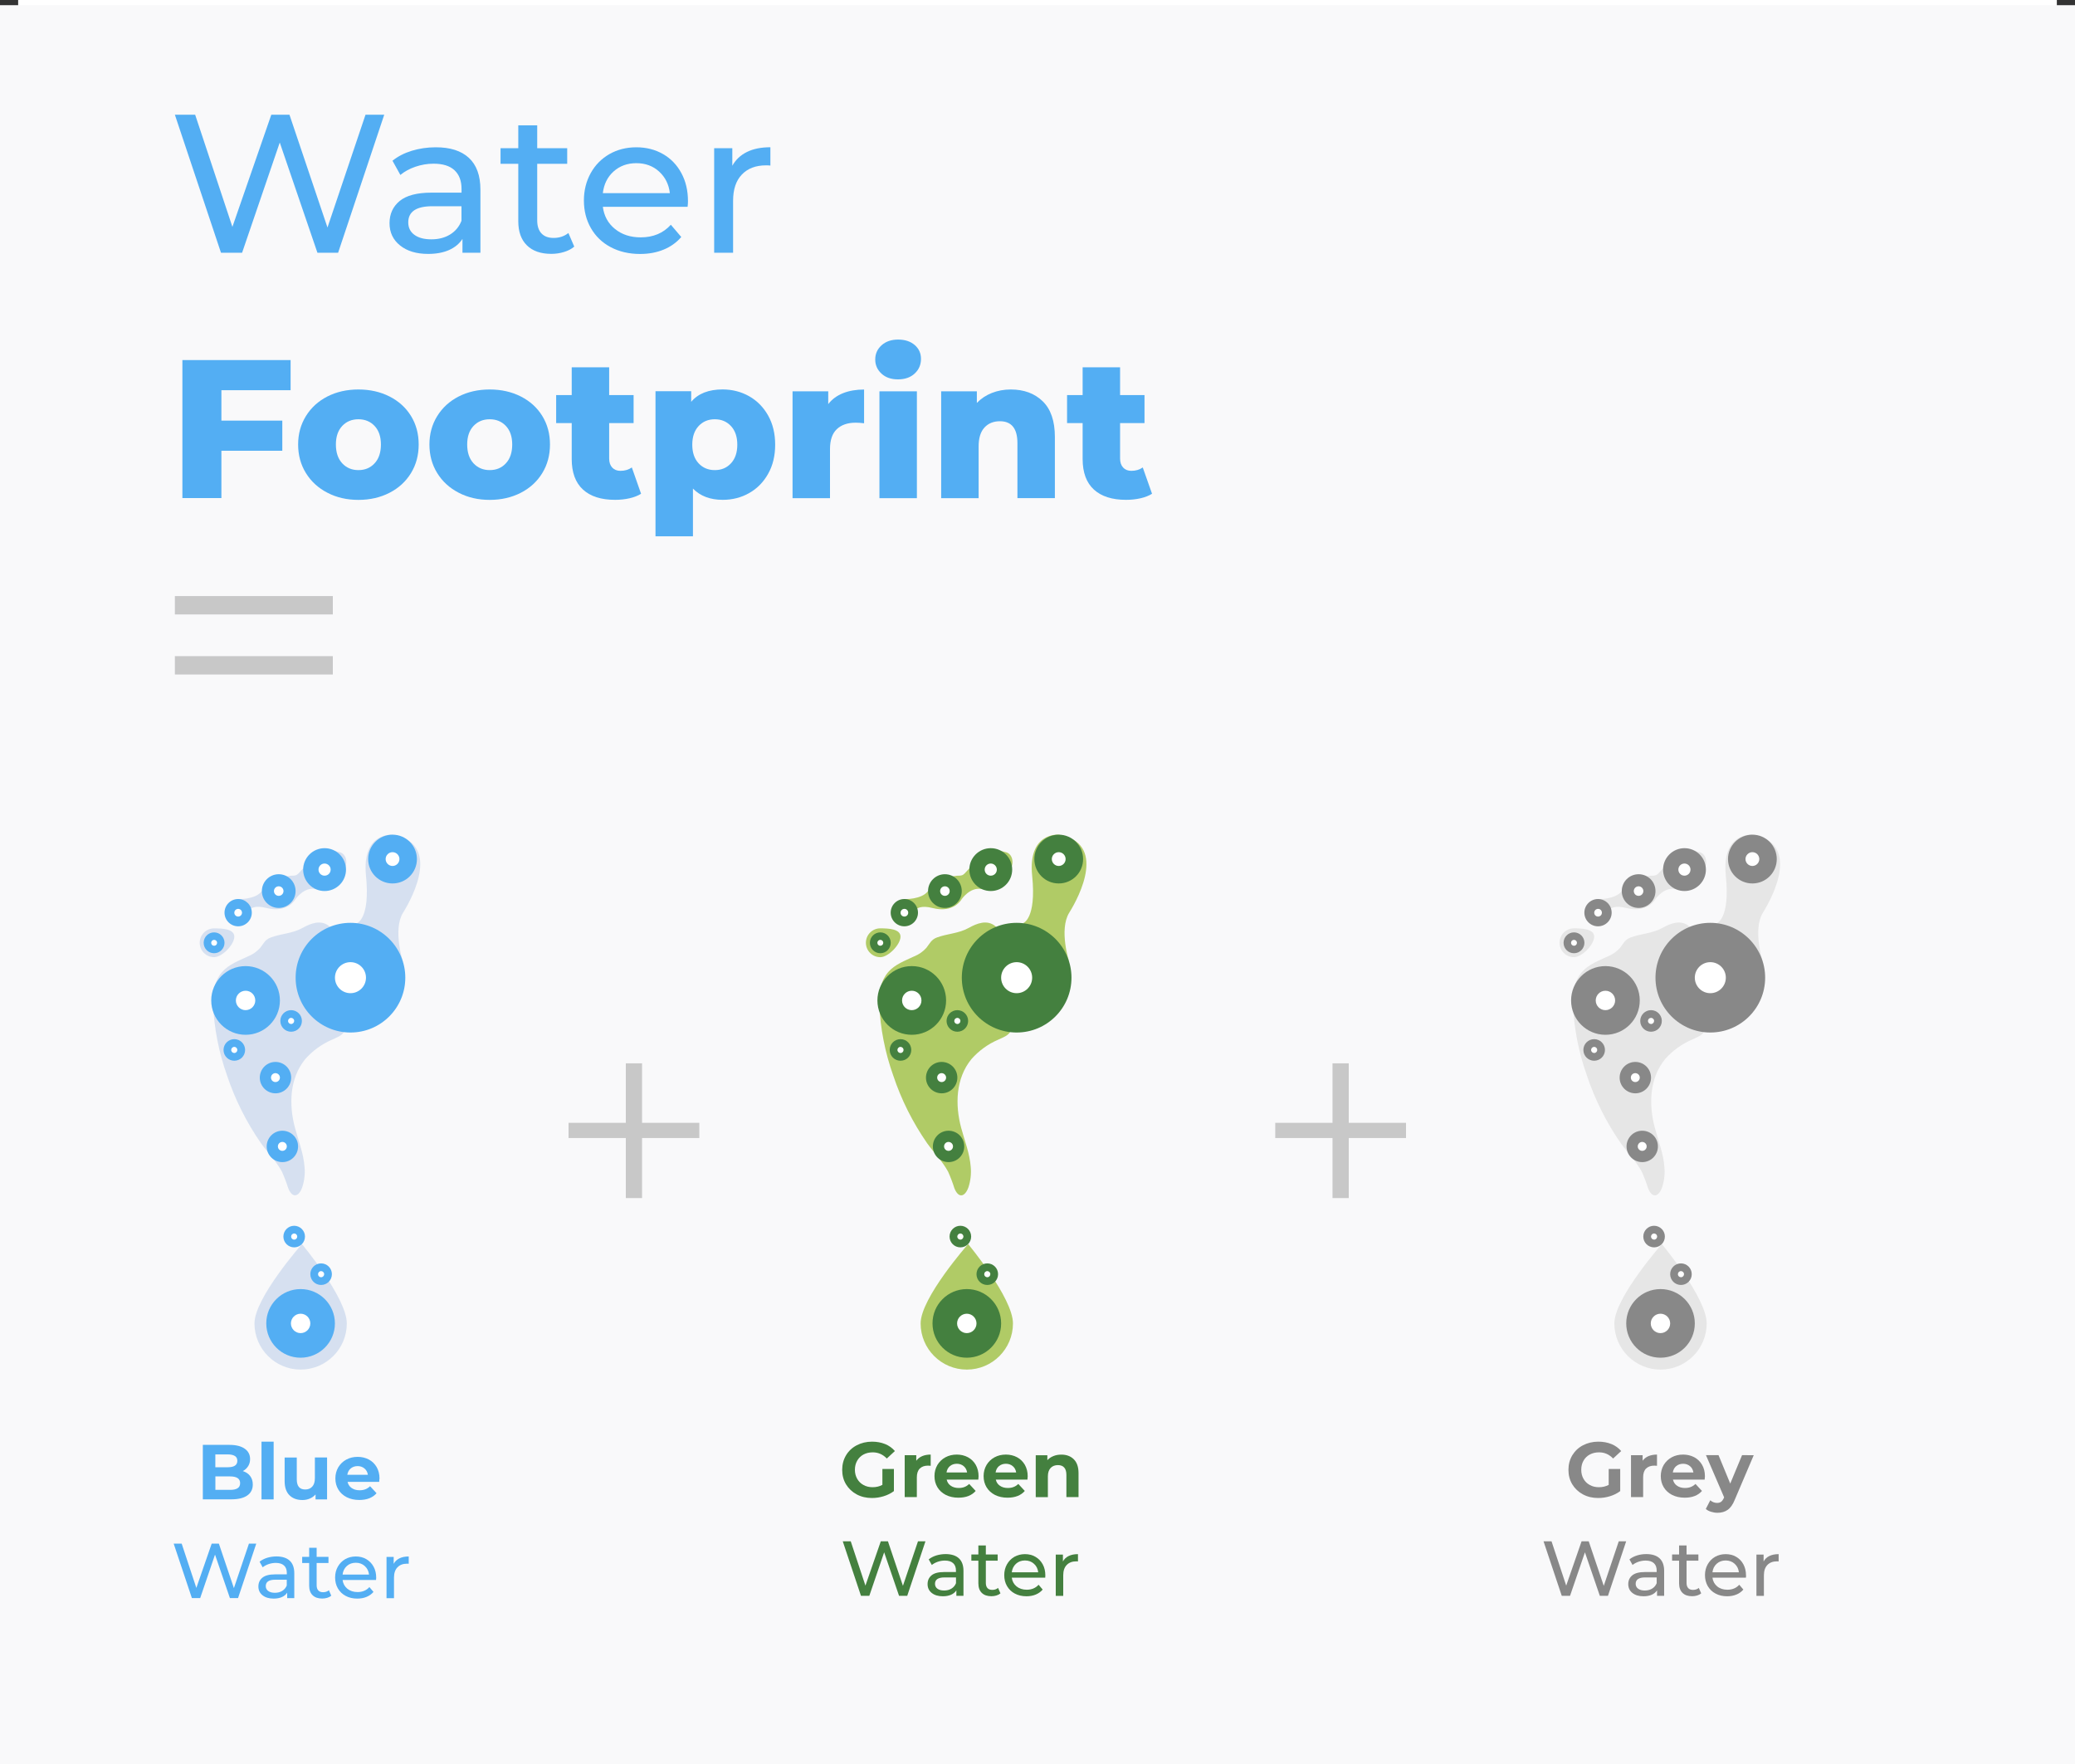 <?xml version="1.0" encoding="utf-8"?>
<!-- Generator: Adobe Illustrator 27.2.0, SVG Export Plug-In . SVG Version: 6.00 Build 0)  -->
<svg version="1.1" id="Livello_1" xmlns="http://www.w3.org/2000/svg" xmlns:xlink="http://www.w3.org/1999/xlink" x="0px" y="0px"
	 viewBox="0 0 400 340" style="enable-background:new 0 0 400 340;" xml:space="preserve">
<rect x="0" y="0" width="400" height="340" fill="#333333" stroke="none"/>
<style type="text/css">
	.st0{fill:none;}
	.st1{fill:#FFFFFF;}
	.st2{fill:#F9F9FA;}
	.st3{enable-background:new    ;}
	.st4{fill:#53AEF3;}
	.st5{fill:#C8C8C8;}
	.st6{fill:#B0CB66;}
	.st7{fill:#44803F;}
	.st8{opacity:0.21;}
	.st9{clip-path:url(#SVGID_00000027587613117767725930000016881931610304164780_);}
	.st10{fill:#5384C9;}
	.st11{clip-path:url(#SVGID_00000034073699697645843750000016648050364874531977_);}
	.st12{clip-path:url(#SVGID_00000142140531258077693900000001771279775243091376_);}
	.st13{clip-path:url(#SVGID_00000088841358599109267580000000936435840370315188_);}
	.st14{clip-path:url(#SVGID_00000049907046734813086290000013400183882634148992_);}
	.st15{fill:#E6E6E6;}
	.st16{fill:#888888;}
</style>
<rect x="3.5" class="st0" width="393" height="340"/>
<g>
	<rect x="3.5" class="st1" width="393" height="340"/>
</g>
<g id="Tracciato_80917">
	<path class="st2" d="M-1,1h402v340.66H-1V1z"/>
</g>
<g id="Raggruppa_28892">
	<g class="st3">
		<path class="st4" d="M74.07,22.11l-8.89,26.6h-3.99l-7.26-21.24l-7.26,21.24H42.6l-8.89-26.6h3.91l7.18,21.62l7.5-21.62h3.5
			l7.33,21.74l7.33-21.74H74.07z"/>
		<path class="st4" d="M90.39,30.43c1.48,1.37,2.22,3.41,2.22,6.12v12.16h-3.46v-2.66c-0.61,0.94-1.48,1.65-2.6,2.15
			c-1.13,0.49-2.46,0.74-4.01,0.74c-2.26,0-4.06-0.54-5.42-1.63s-2.03-2.52-2.03-4.29c0-1.77,0.65-3.2,1.94-4.27
			s3.34-1.62,6.16-1.62h5.78v-0.72c0-1.57-0.46-2.77-1.37-3.61c-0.91-0.84-2.25-1.25-4.03-1.25c-1.19,0-2.36,0.2-3.5,0.59
			s-2.1,0.92-2.89,1.58l-1.52-2.74c1.04-0.84,2.28-1.48,3.72-1.92c1.44-0.44,2.98-0.67,4.6-0.67
			C86.78,28.38,88.91,29.06,90.39,30.43z M86.76,45.2c1.01-0.62,1.75-1.5,2.2-2.64v-2.81h-5.62c-3.09,0-4.64,1.04-4.64,3.12
			c0,1.01,0.39,1.81,1.18,2.39s1.87,0.87,3.27,0.87C84.55,46.13,85.75,45.82,86.76,45.2z"/>
		<path class="st4" d="M110.7,47.53c-0.53,0.46-1.19,0.8-1.98,1.04s-1.6,0.36-2.43,0.36c-2.03,0-3.6-0.54-4.71-1.63
			c-1.12-1.09-1.67-2.65-1.67-4.67V31.57h-3.42v-3h3.42v-4.41h3.65v4.41h5.78v3h-5.78v10.91c0,1.09,0.27,1.93,0.82,2.51
			c0.54,0.58,1.32,0.87,2.34,0.87c1.11,0,2.06-0.32,2.85-0.95L110.7,47.53z"/>
		<path class="st4" d="M132.55,39.86h-16.34c0.23,1.77,1.01,3.2,2.34,4.27c1.33,1.08,2.98,1.62,4.96,1.62
			c2.41,0,4.34-0.81,5.81-2.43l2.01,2.36c-0.91,1.06-2.05,1.88-3.4,2.43c-1.36,0.56-2.87,0.84-4.54,0.84
			c-2.13,0-4.02-0.44-5.66-1.31c-1.65-0.87-2.92-2.1-3.82-3.67s-1.35-3.34-1.35-5.32c0-1.95,0.44-3.71,1.31-5.28
			c0.87-1.57,2.08-2.79,3.61-3.67c1.53-0.87,3.26-1.31,5.19-1.31c1.92,0,3.64,0.44,5.15,1.31s2.69,2.1,3.53,3.67
			c0.85,1.57,1.27,3.37,1.27,5.4C132.63,39.03,132.6,39.4,132.55,39.86z M118.28,33.05c-1.18,1.06-1.87,2.46-2.07,4.18h12.92
			c-0.2-1.7-0.89-3.08-2.07-4.16c-1.18-1.08-2.64-1.62-4.39-1.62S119.46,31.99,118.28,33.05z"/>
		<path class="st4" d="M143.99,29.29c1.24-0.61,2.75-0.91,4.52-0.91v3.53c-0.2-0.03-0.48-0.04-0.84-0.04
			c-1.98,0-3.53,0.59-4.66,1.77s-1.69,2.86-1.69,5.04v10.03h-3.65V28.57h3.5v3.38C141.81,30.79,142.75,29.9,143.99,29.29z"/>
	</g>
	<g class="st3">
		<path class="st4" d="M42.68,75.22v5.85h11.74v5.81H42.68V96h-7.52V69.4h20.86v5.81H42.68V75.22z"/>
		<path class="st4" d="M63.13,94.98c-1.77-0.91-3.16-2.18-4.16-3.8c-1-1.62-1.5-3.46-1.5-5.51c0-2.03,0.5-3.85,1.5-5.47
			c1-1.62,2.38-2.88,4.14-3.78c1.76-0.9,3.76-1.35,5.98-1.35c2.23,0,4.23,0.45,6,1.35c1.77,0.9,3.15,2.15,4.14,3.76
			s1.48,3.44,1.48,5.49c0,2.05-0.49,3.89-1.48,5.51c-0.99,1.62-2.37,2.89-4.14,3.8s-3.78,1.37-6,1.37
			C66.89,96.35,64.9,95.9,63.13,94.98z M72.21,89.3c0.81-0.87,1.22-2.08,1.22-3.63c0-1.52-0.41-2.71-1.22-3.57s-1.85-1.29-3.12-1.29
			c-1.27,0-2.31,0.43-3.12,1.29c-0.81,0.86-1.22,2.05-1.22,3.57c0,1.55,0.41,2.75,1.22,3.63c0.81,0.87,1.85,1.31,3.12,1.31
			S71.4,90.18,72.21,89.3z"/>
		<path class="st4" d="M88.44,94.98c-1.77-0.91-3.16-2.18-4.16-3.8s-1.5-3.46-1.5-5.51c0-2.03,0.5-3.85,1.5-5.47
			c1-1.62,2.38-2.88,4.14-3.78c1.76-0.9,3.76-1.35,5.98-1.35c2.23,0,4.23,0.45,6,1.35c1.77,0.9,3.15,2.15,4.14,3.76
			s1.48,3.44,1.48,5.49c0,2.05-0.49,3.89-1.48,5.51c-0.99,1.62-2.37,2.89-4.14,3.8s-3.78,1.37-6,1.37
			C92.2,96.35,90.21,95.9,88.44,94.98z M97.52,89.3c0.81-0.87,1.22-2.08,1.22-3.63c0-1.52-0.41-2.71-1.22-3.57s-1.85-1.29-3.12-1.29
			c-1.27,0-2.31,0.43-3.12,1.29c-0.81,0.86-1.22,2.05-1.22,3.57c0,1.55,0.41,2.75,1.22,3.63c0.81,0.87,1.85,1.31,3.12,1.31
			S96.71,90.18,97.52,89.3z"/>
		<path class="st4" d="M123.58,95.17c-0.61,0.38-1.35,0.67-2.22,0.87s-1.81,0.3-2.79,0.3c-2.69,0-4.75-0.66-6.19-1.98
			c-1.44-1.32-2.17-3.28-2.17-5.89v-6.92h-3v-5.4h3v-5.36h7.22v5.36h4.71v5.4h-4.71v6.84c0,0.73,0.2,1.31,0.59,1.73
			s0.92,0.63,1.58,0.63c0.84,0,1.57-0.21,2.2-0.65L123.58,95.17z"/>
		<path class="st4" d="M144.43,76.38c1.53,0.87,2.75,2.12,3.65,3.72c0.9,1.61,1.35,3.48,1.35,5.61c0,2.13-0.45,4-1.35,5.6
			c-0.9,1.61-2.12,2.85-3.65,3.72s-3.24,1.31-5.11,1.31c-2.41,0-4.32-0.72-5.74-2.17v9.2h-7.22V75.4h6.88v2.05
			c1.34-1.6,3.37-2.39,6.08-2.39C141.19,75.07,142.89,75.51,144.43,76.38z M140.91,89.3c0.81-0.87,1.22-2.07,1.22-3.59
			c0-1.52-0.41-2.72-1.22-3.59c-0.81-0.87-1.85-1.31-3.12-1.31c-1.27,0-2.31,0.44-3.12,1.31s-1.22,2.07-1.22,3.59
			c0,1.52,0.41,2.72,1.22,3.59s1.85,1.31,3.12,1.31S140.1,90.18,140.91,89.3z"/>
		<path class="st4" d="M162.52,75.78c1.18-0.47,2.53-0.7,4.05-0.7v6.5c-0.66-0.08-1.2-0.11-1.63-0.11c-1.55,0-2.75,0.42-3.63,1.25
			S160,84.84,160,86.56v9.46h-7.22v-20.6h6.88v2.47C160.38,76.95,161.34,76.25,162.52,75.78z"/>
		<path class="st4" d="M169.94,72.03c-0.81-0.74-1.22-1.65-1.22-2.74s0.4-2,1.22-2.74c0.81-0.73,1.87-1.1,3.19-1.1
			s2.38,0.35,3.19,1.04c0.81,0.7,1.22,1.59,1.22,2.68c0,1.14-0.41,2.08-1.22,2.83s-1.88,1.12-3.19,1.12
			C171.82,73.13,170.75,72.77,169.94,72.03z M169.53,75.42h7.22v20.6h-7.22V75.42z"/>
		<path class="st4" d="M201.01,77.35c1.56,1.52,2.34,3.81,2.34,6.88v11.78h-7.22v-10.6c0-2.81-1.13-4.22-3.38-4.22
			c-1.24,0-2.24,0.41-2.98,1.22c-0.75,0.81-1.12,2.03-1.12,3.65v9.96h-7.22v-20.6h6.88v2.24c0.81-0.84,1.77-1.48,2.89-1.92
			c1.11-0.44,2.33-0.67,3.65-0.67C197.39,75.07,199.45,75.83,201.01,77.35z"/>
		<path class="st4" d="M222.08,95.17c-0.61,0.38-1.35,0.67-2.22,0.87c-0.88,0.2-1.81,0.3-2.79,0.3c-2.69,0-4.75-0.66-6.2-1.98
			c-1.44-1.32-2.17-3.28-2.17-5.89v-6.92h-3v-5.4h3v-5.36h7.22v5.36h4.71v5.4h-4.71v6.84c0,0.73,0.2,1.31,0.59,1.73
			s0.92,0.63,1.58,0.63c0.84,0,1.57-0.21,2.2-0.65L222.08,95.17z"/>
	</g>
</g>
<g class="st3">
	<path class="st5" d="M33.71,118.43v-3.54h30.45v3.54H33.71z M33.71,130.01v-3.54h30.45v3.54H33.71z"/>
</g>
<g id="Tracciato_84797">
	<path class="st6" d="M174.33,173.29c0,0,3.31,0.13,4.57-1.54c1.4-1.69,3.41-2.75,5.59-2.96c1.65,0.01,1-0.24,3.74-2.77
		s4.32-2.13,5.7-1.76c1.39,0.37,1.92,2.6,0,4.53s-2.56,2.97-4.75,2.56s-3.79,1.95-3.79,1.95s-1.46,2.79-5.65,1.71s-4,2.13-4,2.13
		L174.33,173.29z"/>
</g>
<g id="Tracciato_84798">
	<path class="st6" d="M204.09,160.88c0,0-5.98-0.55-5.12,7.9s-1.78,9.16-1.78,9.16s7.54,4.2,8.93,7.51c0,0-2.04-6.26,0-9.54
		C208.16,172.64,213.38,162.48,204.09,160.88"/>
</g>
<g id="Tracciato_84799">
	<path class="st6" d="M169.8,190.16c0.25-1.04,0.74-2.01,1.44-2.82c1.31-1.48,3.21-2.17,4.95-2.99c0.91-0.36,1.72-0.92,2.38-1.65
		c0.68-0.86,0.94-1.6,2.05-2.01c2.04-0.75,4.18-0.76,6.12-1.84c1.57-0.88,3.57-1.67,5.16-0.31c0.72,0.62,0.59,1.38,0.43,2.22
		c-0.24,1.31-0.53,2.6-0.81,3.9c-0.65,2.42-0.83,4.93-0.53,7.42c0.14,0.98,0.61,1.88,1.34,2.56c0.82,0.58,1.55,1.27,2.19,2.04
		c0.43,0.58,0.56,1.33,0.32,2.01c-0.41,0.94-1.56,1.29-2.41,1.7c-1.98,0.85-3.74,2.13-5.17,3.75c-3.04,3.72-3.17,8.81-1.97,13.26
		c0.67,2.5,1.65,4.94,1.84,7.54c0.12,1.3-0.03,2.62-0.43,3.87c-0.67,1.92-1.93,2.24-2.73,0.19c-0.34-1.08-0.74-2.13-1.2-3.16
		c-1.09-2.02-2.74-3.66-4.06-5.51c-2.78-4.01-4.98-8.4-6.52-13.03c-1.59-4.45-2.5-9.11-2.7-13.83
		C169.44,192.37,169.54,191.25,169.8,190.16"/>
</g>
<g id="Tracciato_84800">
	<path class="st6" d="M173.59,180.54c0,1.53-2.36,3.95-3.89,3.95s-2.78-1.24-2.78-2.78s1.24-2.78,2.78-2.78l0,0
		C171.23,178.94,173.59,179.01,173.59,180.54"/>
</g>
<g id="Tracciato_84801">
	<path class="st6" d="M195.27,255.08c0,4.92-3.99,8.9-8.9,8.9s-8.9-3.99-8.9-8.9c0-4.92,9.16-15.29,9.16-15.29
		S195.27,250.16,195.27,255.08"/>
</g>
<g id="Tracciato_84802">
	<path class="st7" d="M206.55,188.44c0,5.84-4.73,10.57-10.57,10.57s-10.57-4.73-10.57-10.57s4.73-10.57,10.57-10.57
		C201.82,177.87,206.55,182.6,206.55,188.44L206.55,188.44"/>
</g>
<g id="Tracciato_84803">
	<path class="st1" d="M198.97,188.44c0,1.65-1.34,2.99-2.99,2.99c-1.65,0-2.99-1.34-2.99-2.99c0-1.65,1.34-2.99,2.99-2.99
		S198.97,186.79,198.97,188.44L198.97,188.44"/>
</g>
<g id="Tracciato_84804">
	<path class="st7" d="M182.38,192.83c0,3.66-2.97,6.62-6.62,6.62s-6.62-2.97-6.62-6.62c0-3.66,2.97-6.62,6.62-6.62l0,0
		C179.41,186.2,182.38,189.17,182.38,192.83"/>
</g>
<g id="Tracciato_84805">
	<path class="st1" d="M177.63,192.83c0,1.03-0.84,1.87-1.87,1.87c-1.04,0-1.87-0.84-1.87-1.87s0.84-1.87,1.87-1.87l0,0
		C176.79,190.95,177.63,191.79,177.63,192.83"/>
</g>
<g id="Tracciato_84806">
	<path class="st7" d="M184.55,207.7c0,1.67-1.35,3.03-3.02,3.03s-3.03-1.35-3.03-3.02s1.35-3.03,3.02-3.03l0,0
		C183.19,204.68,184.55,206.03,184.55,207.7"/>
</g>
<g id="Tracciato_84807">
	<path class="st1" d="M182.38,207.7c0,0.47-0.38,0.86-0.86,0.86c-0.47,0-0.86-0.38-0.86-0.86s0.38-0.86,0.86-0.86l0,0
		C181.99,206.85,182.38,207.23,182.38,207.7"/>
</g>
<g id="Tracciato_84808">
	<path class="st7" d="M185.88,220.96c0,1.67-1.35,3.03-3.02,3.03s-3.03-1.35-3.03-3.02s1.35-3.03,3.02-3.03l0,0
		C184.53,217.94,185.88,219.29,185.88,220.96"/>
</g>
<g id="Tracciato_84809">
	<path class="st1" d="M183.71,220.96c0,0.47-0.38,0.86-0.86,0.86c-0.47,0-0.86-0.38-0.86-0.86s0.38-0.86,0.86-0.86l0,0
		C183.33,220.11,183.71,220.49,183.71,220.96"/>
</g>
<g id="Tracciato_84810">
	<path class="st7" d="M175.67,202.37c0,1.15-0.93,2.08-2.08,2.08c-1.15,0-2.08-0.93-2.08-2.08s0.93-2.08,2.08-2.08
		S175.67,201.22,175.67,202.37L175.67,202.37"/>
</g>
<g id="Tracciato_84811">
	<path class="st1" d="M174.18,202.37c0,0.32-0.26,0.59-0.59,0.59c-0.32,0-0.59-0.26-0.59-0.59c0-0.32,0.26-0.59,0.59-0.59
		c0,0,0,0,0.01,0C173.92,201.79,174.18,202.05,174.18,202.37L174.18,202.37"/>
</g>
<g id="Tracciato_84812">
	<path class="st7" d="M186.63,196.78c0,1.15-0.93,2.08-2.08,2.08c-1.15,0-2.08-0.93-2.08-2.08c0-1.15,0.93-2.08,2.08-2.08
		S186.63,195.63,186.63,196.78L186.63,196.78"/>
</g>
<g id="Tracciato_84813">
	<path class="st1" d="M185.14,196.78c0,0.32-0.26,0.59-0.59,0.59c-0.32,0-0.59-0.26-0.59-0.59s0.26-0.59,0.59-0.59
		S185.14,196.45,185.14,196.78L185.14,196.78"/>
</g>
<g id="Tracciato_84814">
	<path class="st7" d="M192.4,245.59c0,1.15-0.93,2.08-2.08,2.08c-1.15,0-2.08-0.93-2.08-2.08c0-1.15,0.93-2.08,2.08-2.08
		S192.4,244.44,192.4,245.59L192.4,245.59"/>
</g>
<g id="Tracciato_84815">
	<path class="st1" d="M190.91,245.59c0,0.32-0.26,0.59-0.59,0.59c-0.32,0-0.59-0.26-0.59-0.59c0-0.32,0.26-0.59,0.59-0.59
		S190.91,245.26,190.91,245.59L190.91,245.59"/>
</g>
<g id="Tracciato_84816">
	<path class="st7" d="M187.21,238.34c0,1.15-0.93,2.08-2.08,2.08c-1.15,0-2.08-0.93-2.08-2.08s0.93-2.08,2.08-2.08
		S187.21,237.19,187.21,238.34L187.21,238.34"/>
</g>
<g id="Tracciato_84817">
	<path class="st1" d="M185.72,238.34c0,0.32-0.26,0.59-0.59,0.59c-0.32,0-0.59-0.26-0.59-0.59c0-0.32,0.26-0.59,0.59-0.59
		S185.72,238.02,185.72,238.34L185.72,238.34"/>
</g>
<g id="Tracciato_84818">
	<path class="st7" d="M195.12,167.61c0,2.28-1.85,4.13-4.13,4.13s-4.13-1.85-4.13-4.13s1.85-4.13,4.13-4.13l0,0
		C193.27,163.48,195.12,165.33,195.12,167.61"/>
</g>
<g id="Tracciato_84819">
	<path class="st1" d="M192.16,167.61c0,0.65-0.52,1.17-1.17,1.17s-1.17-0.52-1.17-1.17s0.52-1.17,1.17-1.17
		C191.63,166.44,192.16,166.97,192.16,167.61L192.16,167.61"/>
</g>
<g id="Tracciato_84820">
	<path class="st7" d="M208.79,165.58c0,2.6-2.1,4.7-4.7,4.7c-2.6,0-4.7-2.1-4.7-4.7s2.1-4.7,4.7-4.7
		C206.68,160.88,208.79,162.99,208.79,165.58L208.79,165.58"/>
</g>
<g id="Tracciato_84821">
	<path class="st1" d="M205.42,165.58c0,0.73-0.6,1.33-1.33,1.33s-1.33-0.6-1.33-1.33s0.6-1.33,1.33-1.33l0,0
		C204.83,164.25,205.42,164.85,205.42,165.58"/>
</g>
<g id="Tracciato_84822">
	<path class="st7" d="M185.4,171.75c0,1.79-1.45,3.25-3.25,3.25s-3.25-1.45-3.25-3.25c0-1.79,1.45-3.25,3.25-3.25l0,0
		C183.95,168.5,185.4,169.95,185.4,171.75"/>
</g>
<g id="Tracciato_84823">
	<path class="st1" d="M183.07,171.75c0,0.51-0.41,0.92-0.92,0.92s-0.92-0.41-0.92-0.92s0.41-0.92,0.92-0.92
		S183.07,171.24,183.07,171.75L183.07,171.75"/>
</g>
<g id="Tracciato_84824">
	<path class="st7" d="M176.96,175.91c0,1.45-1.18,2.63-2.63,2.63c-1.45,0-2.63-1.18-2.63-2.63c0-1.45,1.18-2.63,2.63-2.63
		S176.96,174.46,176.96,175.91L176.96,175.91"/>
</g>
<g id="Tracciato_84825">
	<path class="st1" d="M175.08,175.92c0,0.41-0.33,0.74-0.74,0.74s-0.74-0.33-0.74-0.74s0.33-0.74,0.74-0.74
		C174.74,175.17,175.08,175.5,175.08,175.92C175.08,175.91,175.08,175.92,175.08,175.92"/>
</g>
<g id="Tracciato_84826">
	<path class="st7" d="M171.71,181.72c0,1.11-0.9,2.01-2.01,2.01s-2.01-0.9-2.01-2.01s0.9-2.01,2.01-2.01
		C170.81,179.71,171.71,180.61,171.71,181.72"/>
</g>
<g id="Tracciato_84827">
	<path class="st1" d="M170.27,181.72c0,0.31-0.25,0.57-0.57,0.57c-0.31,0-0.57-0.25-0.57-0.57s0.25-0.57,0.57-0.57l0,0
		C170.01,181.15,170.27,181.4,170.27,181.72"/>
</g>
<g id="Tracciato_84828">
	<path class="st7" d="M192.99,255.08c0,3.65-2.96,6.61-6.62,6.61c-3.65,0-6.61-2.96-6.61-6.62c0-3.65,2.96-6.61,6.62-6.61l0,0
		C190.02,248.46,192.99,251.43,192.99,255.08"/>
</g>
<g id="Tracciato_84829">
	<path class="st1" d="M188.24,255.08c0,1.03-0.84,1.87-1.87,1.87s-1.87-0.84-1.87-1.87s0.84-1.87,1.87-1.87l0,0
		C187.4,253.21,188.24,254.05,188.24,255.08L188.24,255.08"/>
</g>
<g id="Rettangolo_12269">
	<rect x="38.5" y="160.88" class="st0" width="344.29" height="103.11"/>
</g>
<g>
	<g class="st3">
		<path class="st7" d="M170.1,283.14h2.22v4.26c-0.57,0.43-1.23,0.76-1.98,0.99s-1.5,0.34-2.26,0.34c-1.09,0-2.07-0.23-2.94-0.7
			c-0.87-0.47-1.55-1.11-2.05-1.93c-0.5-0.83-0.74-1.76-0.74-2.8s0.25-1.97,0.74-2.8c0.49-0.82,1.18-1.47,2.06-1.93
			c0.88-0.46,1.87-0.7,2.97-0.7c0.92,0,1.75,0.16,2.5,0.46c0.75,0.3,1.38,0.76,1.89,1.35l-1.56,1.44c-0.75-0.79-1.66-1.19-2.71-1.19
			c-0.67,0-1.27,0.14-1.79,0.42c-0.52,0.28-0.92,0.68-1.21,1.19s-0.44,1.09-0.44,1.75c0,0.65,0.15,1.23,0.44,1.74
			s0.69,0.91,1.21,1.19c0.52,0.29,1.1,0.43,1.76,0.43c0.7,0,1.33-0.15,1.89-0.45V283.14z"/>
		<path class="st7" d="M177.77,280.66c0.47-0.2,1.02-0.3,1.64-0.3v2.16c-0.26-0.02-0.44-0.03-0.53-0.03c-0.67,0-1.19,0.19-1.57,0.56
			c-0.38,0.38-0.57,0.94-0.57,1.69v3.81h-2.34v-8.07h2.23v1.07C176.92,281.16,177.3,280.86,177.77,280.66z"/>
		<path class="st7" d="M188.59,285.18h-6.1c0.11,0.5,0.37,0.9,0.78,1.18c0.41,0.29,0.92,0.44,1.53,0.44c0.42,0,0.79-0.06,1.12-0.19
			c0.32-0.12,0.63-0.32,0.91-0.59l1.25,1.35c-0.76,0.87-1.87,1.3-3.33,1.3c-0.91,0-1.72-0.18-2.42-0.53
			c-0.7-0.36-1.24-0.85-1.62-1.48c-0.38-0.63-0.57-1.34-0.57-2.15c0-0.79,0.19-1.5,0.56-2.14c0.38-0.63,0.89-1.13,1.54-1.48
			c0.66-0.36,1.39-0.53,2.2-0.53c0.79,0,1.5,0.17,2.14,0.51s1.14,0.83,1.51,1.46c0.36,0.64,0.55,1.37,0.55,2.21
			C188.64,284.58,188.62,284.79,188.59,285.18z M183.12,282.58c-0.36,0.3-0.58,0.71-0.66,1.23h3.97c-0.08-0.51-0.3-0.92-0.66-1.22
			c-0.36-0.3-0.8-0.46-1.32-0.46C183.92,282.13,183.48,282.28,183.12,282.58z"/>
		<path class="st7" d="M198.06,285.18h-6.1c0.11,0.5,0.37,0.9,0.78,1.18c0.41,0.29,0.92,0.44,1.53,0.44c0.42,0,0.79-0.06,1.12-0.19
			c0.32-0.12,0.63-0.32,0.91-0.59l1.25,1.35c-0.76,0.87-1.87,1.3-3.33,1.3c-0.91,0-1.72-0.18-2.42-0.53
			c-0.7-0.36-1.24-0.85-1.62-1.48c-0.38-0.63-0.57-1.34-0.57-2.15c0-0.79,0.19-1.5,0.56-2.14c0.38-0.63,0.89-1.13,1.54-1.48
			c0.66-0.36,1.39-0.53,2.2-0.53c0.79,0,1.5,0.17,2.14,0.51s1.14,0.83,1.51,1.46c0.36,0.64,0.55,1.37,0.55,2.21
			C198.1,284.58,198.09,284.79,198.06,285.18z M192.58,282.58c-0.36,0.3-0.58,0.71-0.66,1.23h3.97c-0.08-0.51-0.3-0.92-0.66-1.22
			c-0.36-0.3-0.8-0.46-1.32-0.46C193.39,282.13,192.94,282.28,192.58,282.58z"/>
		<path class="st7" d="M206.99,281.26c0.61,0.6,0.92,1.49,0.92,2.67v4.62h-2.34v-4.26c0-0.64-0.14-1.12-0.42-1.43
			c-0.28-0.32-0.69-0.47-1.21-0.47c-0.59,0-1.06,0.18-1.41,0.55c-0.35,0.37-0.53,0.91-0.53,1.63v3.99h-2.34v-8.07h2.24v0.95
			c0.31-0.34,0.69-0.6,1.16-0.79c0.46-0.19,0.96-0.28,1.51-0.28C205.57,280.36,206.38,280.66,206.99,281.26z"/>
	</g>
	<g class="st3">
		<path class="st7" d="M178.4,297.08l-3.51,10.5h-1.58l-2.87-8.38l-2.86,8.38h-1.61l-3.51-10.5h1.54l2.83,8.54l2.96-8.54h1.38
			l2.89,8.58l2.9-8.58H178.4z"/>
		<path class="st7" d="M184.85,300.36c0.58,0.54,0.88,1.34,0.88,2.42v4.8h-1.37v-1.05c-0.24,0.37-0.58,0.65-1.03,0.85
			c-0.45,0.19-0.97,0.29-1.58,0.29c-0.89,0-1.6-0.21-2.14-0.64c-0.54-0.43-0.8-1-0.8-1.7s0.25-1.26,0.76-1.69
			c0.51-0.43,1.32-0.64,2.43-0.64h2.28v-0.29c0-0.62-0.18-1.09-0.54-1.42c-0.36-0.33-0.89-0.5-1.59-0.5c-0.47,0-0.93,0.08-1.38,0.23
			c-0.45,0.16-0.83,0.36-1.14,0.62l-0.6-1.08c0.41-0.33,0.9-0.58,1.47-0.76c0.57-0.17,1.18-0.26,1.82-0.26
			C183.42,299.55,184.27,299.82,184.85,300.36z M183.42,306.19c0.4-0.25,0.69-0.59,0.87-1.04v-1.11h-2.22
			c-1.22,0-1.83,0.41-1.83,1.23c0,0.4,0.16,0.71,0.46,0.94c0.31,0.23,0.74,0.35,1.29,0.35S183.02,306.44,183.42,306.19z"/>
		<path class="st7" d="M192.86,307.11c-0.21,0.18-0.47,0.32-0.78,0.41s-0.63,0.14-0.96,0.14c-0.8,0-1.42-0.21-1.86-0.64
			s-0.66-1.04-0.66-1.85v-4.36h-1.35v-1.19h1.35v-1.74h1.44v1.74h2.28v1.19h-2.28v4.3c0,0.43,0.11,0.76,0.32,0.99
			c0.21,0.23,0.52,0.34,0.92,0.34c0.44,0,0.81-0.12,1.12-0.38L192.86,307.11z"/>
		<path class="st7" d="M201.49,304.08h-6.45c0.09,0.7,0.4,1.26,0.92,1.69c0.52,0.42,1.18,0.64,1.96,0.64c0.95,0,1.71-0.32,2.29-0.96
			l0.79,0.93c-0.36,0.42-0.81,0.74-1.34,0.96c-0.53,0.22-1.13,0.33-1.79,0.33c-0.84,0-1.58-0.17-2.24-0.52
			c-0.65-0.34-1.15-0.83-1.51-1.45c-0.36-0.62-0.53-1.32-0.53-2.1c0-0.77,0.17-1.46,0.52-2.08s0.82-1.1,1.42-1.45
			c0.61-0.34,1.29-0.52,2.05-0.52s1.44,0.17,2.03,0.52c0.6,0.35,1.06,0.83,1.4,1.45s0.5,1.33,0.5,2.13
			C201.52,303.76,201.51,303.9,201.49,304.08z M195.86,301.4c-0.46,0.42-0.74,0.97-0.82,1.65h5.1c-0.08-0.67-0.35-1.22-0.82-1.64
			c-0.46-0.42-1.04-0.64-1.73-0.64C196.89,300.77,196.33,300.98,195.86,301.4z"/>
		<path class="st7" d="M206.01,299.91c0.49-0.24,1.08-0.36,1.79-0.36v1.4c-0.08-0.01-0.19-0.01-0.33-0.01
			c-0.78,0-1.39,0.23-1.84,0.7c-0.45,0.46-0.67,1.13-0.67,1.99v3.96h-1.44v-7.95h1.38v1.33
			C205.14,300.5,205.52,300.15,206.01,299.91z"/>
	</g>
</g>
<g id="Raggruppa_28897" transform="translate(42.412 163.98)" class="st8">
	<g id="Raggruppa_28896">
		<g>
			<g>
				<defs>
					<rect id="SVGID_1_" x="3.5" y="0" width="20.86" height="13.14"/>
				</defs>
				<clipPath id="SVGID_00000088134154946493415710000007423122603345110957_">
					<use xlink:href="#SVGID_1_"  style="overflow:visible;"/>
				</clipPath>
				<g id="Raggruppa_28895" style="clip-path:url(#SVGID_00000088134154946493415710000007423122603345110957_);">
					<g id="Tracciato_84830">
						<path class="st10" d="M3.5,9.31c0,0,3.31,0.14,4.57-1.54c1.4-1.69,3.41-2.75,5.59-2.96c1.65,0.01,1-0.24,3.74-2.77
							s4.31-2.13,5.7-1.76s1.92,2.6,0,4.53s-2.56,2.97-4.75,2.56s-3.79,1.95-3.79,1.95s-1.47,2.78-5.65,1.7s-4,2.13-4,2.13L3.5,9.31
							z"/>
					</g>
				</g>
			</g>
		</g>
	</g>
</g>
<g id="Raggruppa_28900" transform="translate(65.262 160.876)" class="st8">
	<g id="Raggruppa_28899">
		<g>
			<g>
				<defs>
					<rect id="SVGID_00000140699522006812261050000016616374544153827263_" x="3.5" y="0" width="12.25" height="24.58"/>
				</defs>
				<clipPath id="SVGID_00000150822130342994064890000001857672986521799599_">
					<use xlink:href="#SVGID_00000140699522006812261050000016616374544153827263_"  style="overflow:visible;"/>
				</clipPath>
				<g id="Raggruppa_28898" style="clip-path:url(#SVGID_00000150822130342994064890000001857672986521799599_);">
					<g id="Tracciato_84831">
						<path class="st10" d="M10.41,0.01c0,0-5.97-0.55-5.12,7.9S3.5,17.07,3.5,17.07s7.54,4.2,8.94,7.51c0,0-2.04-6.26,0-9.54
							S19.7,1.61,10.41,0.01"/>
					</g>
				</g>
			</g>
		</g>
	</g>
</g>
<g id="Raggruppa_28903" transform="translate(37.56 177.821)" class="st8">
	<g id="Raggruppa_28902">
		<g>
			<g>
				<defs>
					<rect id="SVGID_00000177469957162953882800000002237730066283107760_" x="3.5" y="0" width="25.48" height="52.59"/>
				</defs>
				<clipPath id="SVGID_00000085972152446952530580000007645343008803809209_">
					<use xlink:href="#SVGID_00000177469957162953882800000002237730066283107760_"  style="overflow:visible;"/>
				</clipPath>
				<g id="Raggruppa_28901" style="clip-path:url(#SVGID_00000085972152446952530580000007645343008803809209_);">
					<g id="Tracciato_84832">
						<path class="st10" d="M3.82,12.34c0.25-1.04,0.74-2.01,1.44-2.82c1.31-1.48,3.21-2.17,4.95-2.99
							c0.91-0.36,1.72-0.92,2.38-1.65c0.68-0.86,0.94-1.6,2.05-2.01c2.04-0.75,4.18-0.76,6.12-1.84c1.57-0.88,3.57-1.67,5.16-0.31
							c0.72,0.62,0.59,1.38,0.43,2.22c-0.24,1.31-0.53,2.6-0.81,3.9c-0.65,2.42-0.83,4.93-0.53,7.42c0.14,0.98,0.61,1.88,1.34,2.56
							c0.82,0.58,1.55,1.27,2.19,2.04c0.44,0.58,0.56,1.33,0.32,2.01c-0.41,0.94-1.56,1.29-2.41,1.7c-1.98,0.85-3.74,2.13-5.17,3.75
							c-3.04,3.72-3.17,8.81-1.97,13.26c0.67,2.5,1.65,4.94,1.84,7.53c0.12,1.3-0.03,2.62-0.43,3.87c-0.67,1.92-1.93,2.24-2.73,0.19
							c-0.34-1.08-0.74-2.13-1.2-3.16c-1.09-2.02-2.74-3.66-4.06-5.51c-2.78-4.01-4.98-8.39-6.52-13.02
							c-1.59-4.45-2.5-9.11-2.7-13.83C3.46,14.55,3.56,13.43,3.82,12.34"/>
					</g>
				</g>
			</g>
		</g>
	</g>
</g>
<g id="Raggruppa_28906" transform="translate(35 178.939)" class="st8">
	<g id="Raggruppa_28905">
		<g>
			<g>
				<defs>
					<rect id="SVGID_00000169528189786310652000000000170915128783661980_" x="3.5" y="0" width="6.67" height="5.56"/>
				</defs>
				<clipPath id="SVGID_00000014594959879788155820000013941203672920368811_">
					<use xlink:href="#SVGID_00000169528189786310652000000000170915128783661980_"  style="overflow:visible;"/>
				</clipPath>
				<g id="Raggruppa_28904" style="clip-path:url(#SVGID_00000014594959879788155820000013941203672920368811_);">
					<g id="Tracciato_84833">
						<path class="st10" d="M10.17,1.6c0,1.53-2.36,3.95-3.89,3.95S3.5,4.31,3.5,2.77C3.5,1.24,4.74,0,6.28,0l0,0
							C7.81,0,10.17,0.07,10.17,1.6"/>
					</g>
				</g>
			</g>
		</g>
	</g>
</g>
<g id="Raggruppa_28909" transform="translate(45.546 239.789)" class="st8">
	<g id="Raggruppa_28908">
		<g>
			<g>
				<defs>
					<rect id="SVGID_00000010301922566069170560000013983927034731293336_" x="3.5" y="0" width="17.81" height="24.19"/>
				</defs>
				<clipPath id="SVGID_00000021800810784362246050000006139380179639015562_">
					<use xlink:href="#SVGID_00000010301922566069170560000013983927034731293336_"  style="overflow:visible;"/>
				</clipPath>
				<g id="Raggruppa_28907" style="clip-path:url(#SVGID_00000021800810784362246050000006139380179639015562_);">
					<g id="Tracciato_84834">
						<path class="st10" d="M21.31,15.29c0,4.92-3.99,8.9-8.9,8.9s-8.9-3.99-8.9-8.9l0,0C3.5,10.37,12.66,0,12.66,0
							S21.31,10.37,21.31,15.29"/>
					</g>
				</g>
			</g>
		</g>
	</g>
</g>
<g id="Tracciato_84835">
	<path class="st4" d="M78.13,188.44c0,5.84-4.73,10.57-10.57,10.57s-10.57-4.73-10.57-10.57c0-5.84,4.73-10.57,10.57-10.57l0,0
		C73.39,177.87,78.13,182.6,78.13,188.44"/>
</g>
<g id="Tracciato_84836">
	<path class="st1" d="M70.55,188.44c0,1.65-1.34,2.99-2.99,2.99s-2.99-1.34-2.99-2.99c0-1.65,1.34-2.99,2.99-2.99
		C69.21,185.45,70.55,186.79,70.55,188.44L70.55,188.44"/>
</g>
<g id="Tracciato_84837">
	<path class="st4" d="M53.96,192.83c0,3.66-2.97,6.62-6.62,6.62s-6.62-2.97-6.62-6.62c0-3.66,2.97-6.62,6.62-6.62
		S53.96,189.17,53.96,192.83L53.96,192.83"/>
</g>
<g id="Tracciato_84838">
	<path class="st1" d="M49.21,192.83c0,1.03-0.84,1.87-1.87,1.87s-1.87-0.84-1.87-1.87s0.84-1.87,1.87-1.87l0,0
		C48.37,190.95,49.21,191.79,49.21,192.83L49.21,192.83"/>
</g>
<g id="Tracciato_84839">
	<path class="st4" d="M56.13,207.7c0,1.67-1.35,3.03-3.02,3.03s-3.03-1.35-3.03-3.02s1.35-3.03,3.02-3.03l0,0
		C54.77,204.68,56.13,206.03,56.13,207.7L56.13,207.7"/>
</g>
<g id="Tracciato_84840">
	<path class="st1" d="M53.96,207.7c0,0.47-0.38,0.86-0.86,0.86s-0.86-0.38-0.86-0.86c0-0.47,0.38-0.86,0.86-0.86
		C53.57,206.85,53.96,207.23,53.96,207.7L53.96,207.7"/>
</g>
<g id="Tracciato_84841">
	<path class="st4" d="M57.46,220.96c0,1.67-1.35,3.03-3.02,3.03s-3.03-1.35-3.03-3.02s1.35-3.03,3.02-3.03l0,0
		C56.1,217.94,57.46,219.29,57.46,220.96L57.46,220.96"/>
</g>
<g id="Tracciato_84842">
	<path class="st1" d="M55.29,220.96c0,0.47-0.38,0.86-0.86,0.86s-0.86-0.38-0.86-0.86s0.38-0.86,0.86-0.86
		S55.29,220.49,55.29,220.96L55.29,220.96"/>
</g>
<g id="Tracciato_84843">
	<path class="st4" d="M47.25,202.37c0,1.15-0.93,2.08-2.08,2.08s-2.08-0.93-2.08-2.08s0.93-2.08,2.08-2.08
		S47.25,201.22,47.25,202.37L47.25,202.37"/>
</g>
<g id="Tracciato_84844">
	<path class="st1" d="M45.75,202.37c0,0.32-0.26,0.59-0.59,0.59c-0.32,0-0.59-0.26-0.59-0.59c0-0.32,0.26-0.59,0.59-0.59l0,0
		C45.49,201.78,45.75,202.05,45.75,202.37"/>
</g>
<g id="Tracciato_84845">
	<path class="st4" d="M58.2,196.78c0,1.15-0.93,2.08-2.08,2.08c-1.15,0-2.08-0.93-2.08-2.08c0-1.15,0.93-2.08,2.08-2.08
		S58.2,195.63,58.2,196.78L58.2,196.78"/>
</g>
<g id="Tracciato_84846">
	<path class="st1" d="M56.71,196.78c0,0.32-0.26,0.59-0.59,0.59c-0.32,0-0.59-0.26-0.59-0.59c0-0.32,0.26-0.59,0.59-0.59l0,0
		C56.45,196.19,56.71,196.45,56.71,196.78"/>
</g>
<g id="Tracciato_84847">
	<path class="st4" d="M63.98,245.59c0,1.15-0.93,2.08-2.08,2.08s-2.08-0.93-2.08-2.08c0-1.15,0.93-2.08,2.08-2.08l0,0
		C63.05,243.51,63.98,244.44,63.98,245.59"/>
</g>
<g id="Tracciato_84848">
	<path class="st1" d="M62.49,245.59c0,0.32-0.26,0.59-0.59,0.59s-0.59-0.26-0.59-0.59c0-0.32,0.26-0.59,0.59-0.59l0,0
		C62.22,245,62.49,245.26,62.49,245.59"/>
</g>
<g id="Tracciato_84849">
	<path class="st4" d="M58.79,238.34c0,1.15-0.93,2.08-2.08,2.08s-2.08-0.93-2.08-2.08c0-1.15,0.93-2.08,2.08-2.08c0,0,0,0,0.01,0
		C57.86,236.27,58.79,237.2,58.79,238.34"/>
</g>
<g id="Tracciato_84850">
	<path class="st1" d="M57.3,238.34c0,0.32-0.26,0.59-0.59,0.59s-0.59-0.26-0.59-0.59c0-0.32,0.26-0.59,0.59-0.59l0,0
		C57.04,237.75,57.3,238.02,57.3,238.34"/>
</g>
<g id="Tracciato_84851">
	<path class="st4" d="M66.7,167.61c0,2.28-1.85,4.13-4.13,4.13s-4.13-1.85-4.13-4.13s1.85-4.13,4.13-4.13l0,0
		C64.85,163.48,66.7,165.33,66.7,167.61"/>
</g>
<g id="Tracciato_84852">
	<path class="st1" d="M63.74,167.61c0,0.65-0.52,1.17-1.17,1.17c-0.65,0-1.17-0.52-1.17-1.17s0.52-1.17,1.17-1.17l0,0
		C63.21,166.45,63.74,166.97,63.74,167.61"/>
</g>
<g id="Tracciato_84853">
	<path class="st4" d="M80.37,165.58c0,2.6-2.1,4.7-4.7,4.7s-4.7-2.1-4.7-4.7c0-2.6,2.1-4.7,4.7-4.7l0,0
		C78.27,160.88,80.37,162.99,80.37,165.58"/>
</g>
<g id="Tracciato_84854">
	<path class="st1" d="M77,165.58c0,0.73-0.6,1.33-1.33,1.33s-1.33-0.6-1.33-1.33s0.6-1.33,1.33-1.33S77,164.85,77,165.58L77,165.58"
		/>
</g>
<g id="Tracciato_84855">
	<path class="st4" d="M56.98,171.75c0,1.79-1.46,3.25-3.25,3.25s-3.25-1.46-3.25-3.25s1.46-3.25,3.25-3.25
		C55.53,168.5,56.98,169.95,56.98,171.75L56.98,171.75"/>
</g>
<g id="Tracciato_84856">
	<path class="st1" d="M54.65,171.75c0,0.51-0.41,0.92-0.92,0.92s-0.92-0.41-0.92-0.92s0.41-0.92,0.92-0.92
		S54.65,171.24,54.65,171.75"/>
</g>
<g id="Tracciato_84857">
	<path class="st4" d="M48.54,175.91c0,1.45-1.18,2.63-2.63,2.63s-2.63-1.18-2.63-2.63c0-1.45,1.18-2.63,2.63-2.63l0,0
		C47.36,173.29,48.54,174.46,48.54,175.91"/>
</g>
<g id="Tracciato_84858">
	<path class="st1" d="M46.65,175.92c0,0.41-0.33,0.74-0.74,0.74s-0.74-0.33-0.74-0.74s0.33-0.74,0.74-0.74S46.65,175.5,46.65,175.92
		L46.65,175.92"/>
</g>
<g id="Tracciato_84859">
	<path class="st4" d="M43.28,181.72c0,1.11-0.9,2.01-2.01,2.01c-1.11,0-2.01-0.9-2.01-2.01s0.9-2.01,2.01-2.01
		C42.38,179.71,43.28,180.61,43.28,181.72"/>
</g>
<g id="Tracciato_84860">
	<path class="st1" d="M41.85,181.72c0,0.31-0.25,0.57-0.57,0.57s-0.57-0.25-0.57-0.57c0-0.31,0.25-0.57,0.57-0.57
		C41.59,181.15,41.85,181.4,41.85,181.72L41.85,181.72"/>
</g>
<g id="Tracciato_84861">
	<path class="st4" d="M64.56,255.08c0,3.65-2.96,6.61-6.62,6.61c-3.65,0-6.61-2.96-6.61-6.62c0-3.65,2.96-6.61,6.62-6.61
		S64.56,251.43,64.56,255.08L64.56,255.08"/>
</g>
<g id="Tracciato_84862">
	<path class="st1" d="M59.82,255.08c0,1.03-0.84,1.87-1.87,1.87s-1.87-0.84-1.87-1.87s0.84-1.87,1.87-1.87l0,0
		C58.98,253.21,59.82,254.05,59.82,255.08L59.82,255.08"/>
</g>
<g id="Rettangolo_12275">
	<rect x="38.5" y="160.88" class="st0" width="344.29" height="103.11"/>
</g>
<g>
	<g class="st3">
		<path class="st4" d="M48.22,284.49c0.34,0.45,0.51,0.99,0.51,1.64c0,0.92-0.36,1.63-1.07,2.12c-0.72,0.5-1.76,0.74-3.13,0.74H39.1
			v-10.5h5.13c1.28,0,2.26,0.25,2.95,0.74c0.69,0.49,1.03,1.15,1.03,2c0,0.51-0.12,0.96-0.37,1.36s-0.59,0.72-1.03,0.95
			C47.41,283.73,47.88,284.04,48.22,284.49z M41.51,280.33v2.47h2.42c0.6,0,1.05-0.1,1.36-0.31c0.31-0.21,0.46-0.52,0.46-0.93
			c0-0.41-0.15-0.72-0.46-0.92s-0.77-0.31-1.36-0.31H41.51L41.51,280.33z M45.8,286.85c0.33-0.21,0.49-0.54,0.49-0.98
			c0-0.87-0.65-1.3-1.94-1.3h-2.83v2.59h2.83C44.99,287.17,45.47,287.06,45.8,286.85z"/>
		<path class="st4" d="M50.41,277.87h2.34V289h-2.34V277.87z"/>
		<path class="st4" d="M63.05,280.93V289h-2.22v-0.96c-0.31,0.35-0.68,0.62-1.11,0.8c-0.43,0.18-0.9,0.28-1.4,0.28
			c-1.06,0-1.9-0.3-2.52-0.92s-0.93-1.51-0.93-2.71v-4.56h2.34v4.21c0,1.3,0.54,1.95,1.63,1.95c0.56,0,1.01-0.18,1.35-0.55
			c0.34-0.37,0.51-0.91,0.51-1.63v-3.99h2.35V280.93z"/>
		<path class="st4" d="M73.1,285.62h-6.1c0.11,0.5,0.37,0.9,0.78,1.18c0.41,0.29,0.92,0.44,1.53,0.44c0.42,0,0.79-0.06,1.12-0.19
			c0.32-0.12,0.63-0.32,0.91-0.59l1.25,1.35c-0.76,0.87-1.87,1.3-3.33,1.3c-0.91,0-1.72-0.18-2.42-0.53
			c-0.7-0.36-1.24-0.85-1.62-1.48s-0.57-1.34-0.57-2.15c0-0.79,0.19-1.5,0.56-2.14c0.38-0.63,0.89-1.13,1.54-1.48
			c0.65-0.36,1.39-0.53,2.2-0.53c0.79,0,1.5,0.17,2.15,0.51c0.64,0.34,1.14,0.83,1.51,1.46c0.36,0.64,0.55,1.37,0.55,2.21
			C73.13,285.02,73.12,285.23,73.1,285.62z M67.61,283.03c-0.36,0.3-0.58,0.71-0.66,1.23h3.97c-0.08-0.51-0.3-0.92-0.66-1.22
			c-0.36-0.3-0.8-0.46-1.32-0.46C68.43,282.58,67.97,282.73,67.61,283.03z"/>
	</g>
	<g class="st3">
		<path class="st4" d="M49.4,297.52l-3.51,10.5h-1.57l-2.87-8.38l-2.86,8.38h-1.6l-3.51-10.5h1.54l2.83,8.54l2.96-8.54h1.38
			l2.9,8.58l2.9-8.58H49.4z"/>
		<path class="st4" d="M55.85,300.81c0.58,0.54,0.88,1.34,0.88,2.42v4.8h-1.37v-1.05c-0.24,0.37-0.58,0.65-1.03,0.85
			c-0.44,0.19-0.97,0.29-1.58,0.29c-0.89,0-1.6-0.21-2.14-0.64s-0.8-1-0.8-1.7s0.25-1.26,0.77-1.69c0.51-0.42,1.32-0.64,2.43-0.64
			h2.28v-0.29c0-0.62-0.18-1.09-0.54-1.42c-0.36-0.33-0.89-0.5-1.59-0.5c-0.47,0-0.93,0.08-1.38,0.23
			c-0.45,0.16-0.83,0.36-1.14,0.62l-0.6-1.08c0.41-0.33,0.9-0.58,1.47-0.76c0.57-0.17,1.18-0.26,1.81-0.26
			C54.42,300,55.26,300.27,55.85,300.81z M54.41,306.63c0.4-0.25,0.69-0.59,0.87-1.04v-1.11h-2.22c-1.22,0-1.83,0.41-1.83,1.23
			c0,0.4,0.16,0.71,0.47,0.94s0.74,0.35,1.29,0.35C53.54,307,54.01,306.88,54.41,306.63z"/>
		<path class="st4" d="M63.86,307.56c-0.21,0.18-0.47,0.32-0.78,0.41s-0.63,0.14-0.96,0.14c-0.8,0-1.42-0.21-1.86-0.64
			s-0.66-1.04-0.66-1.85v-4.36h-1.35v-1.19h1.35v-1.74h1.44v1.74h2.28v1.19h-2.28v4.3c0,0.43,0.11,0.76,0.32,0.99
			c0.21,0.23,0.52,0.34,0.92,0.34c0.44,0,0.81-0.12,1.12-0.38L63.86,307.56z"/>
		<path class="st4" d="M72.49,304.53h-6.45c0.09,0.7,0.4,1.26,0.92,1.69c0.52,0.42,1.18,0.64,1.96,0.64c0.95,0,1.71-0.32,2.29-0.96
			l0.79,0.93c-0.36,0.42-0.81,0.74-1.34,0.96c-0.53,0.22-1.13,0.33-1.79,0.33c-0.84,0-1.58-0.17-2.23-0.52
			c-0.65-0.34-1.15-0.83-1.51-1.45s-0.53-1.32-0.53-2.1c0-0.77,0.17-1.46,0.52-2.08s0.82-1.1,1.42-1.45
			c0.6-0.34,1.29-0.52,2.05-0.52s1.44,0.17,2.03,0.52c0.6,0.35,1.06,0.83,1.4,1.45s0.5,1.33,0.5,2.13
			C72.52,304.2,72.51,304.35,72.49,304.53z M66.86,301.84c-0.47,0.42-0.74,0.97-0.82,1.65h5.1c-0.08-0.67-0.35-1.22-0.82-1.64
			c-0.46-0.42-1.04-0.64-1.73-0.64S67.32,301.42,66.86,301.84z"/>
		<path class="st4" d="M77,300.36c0.49-0.24,1.08-0.36,1.79-0.36v1.4c-0.08-0.01-0.19-0.01-0.33-0.01c-0.78,0-1.39,0.23-1.84,0.7
			c-0.45,0.46-0.67,1.13-0.67,1.99v3.96h-1.44v-7.95h1.38v1.33C76.14,300.95,76.51,300.6,77,300.36z"/>
	</g>
</g>
<g id="Tracciato_84863">
	<path class="st15" d="M308.06,173.29c0,0,3.31,0.13,4.57-1.54c1.4-1.69,3.41-2.75,5.59-2.96c1.65,0.01,1-0.24,3.74-2.77
		s4.32-2.12,5.7-1.76s1.92,2.6,0,4.53s-2.56,2.97-4.75,2.56s-3.79,1.95-3.79,1.95s-1.46,2.78-5.65,1.7s-4,2.13-4,2.13L308.06,173.29
		z"/>
</g>
<g id="Tracciato_84864">
	<path class="st15" d="M337.81,160.88c0,0-5.98-0.55-5.12,7.9s-1.78,9.16-1.78,9.16s7.54,4.2,8.93,7.51c0,0-2.04-6.26,0-9.54
		C341.88,172.64,347.1,162.48,337.81,160.88"/>
</g>
<g id="Tracciato_84865">
	<path class="st15" d="M303.52,190.16c0.25-1.04,0.74-2.01,1.44-2.82c1.31-1.48,3.21-2.17,4.95-2.99c0.91-0.36,1.72-0.92,2.38-1.65
		c0.68-0.86,0.94-1.6,2.05-2.01c2.04-0.75,4.18-0.76,6.12-1.84c1.57-0.88,3.57-1.67,5.16-0.31c0.72,0.62,0.59,1.38,0.43,2.22
		c-0.24,1.31-0.53,2.6-0.81,3.9c-0.65,2.42-0.83,4.93-0.53,7.42c0.14,0.98,0.61,1.88,1.34,2.56c0.82,0.58,1.55,1.27,2.19,2.04
		c0.44,0.58,0.56,1.33,0.32,2.01c-0.41,0.94-1.56,1.29-2.41,1.7c-1.98,0.85-3.74,2.13-5.17,3.75c-3.04,3.72-3.17,8.81-1.97,13.26
		c0.67,2.5,1.65,4.94,1.84,7.54c0.12,1.3-0.03,2.62-0.43,3.87c-0.67,1.92-1.93,2.24-2.73,0.19c-0.34-1.08-0.74-2.13-1.2-3.16
		c-1.09-2.02-2.74-3.66-4.06-5.51c-2.78-4.01-4.98-8.4-6.52-13.03c-1.59-4.45-2.5-9.11-2.7-13.83
		C303.16,192.37,303.27,191.25,303.52,190.16"/>
</g>
<g id="Tracciato_84866">
	<path class="st15" d="M307.31,180.54c0,1.53-2.36,3.95-3.89,3.95c-1.53,0-2.78-1.24-2.78-2.78c0-1.53,1.24-2.78,2.78-2.78l0,0
		C304.96,178.94,307.31,179.01,307.31,180.54"/>
</g>
<g id="Tracciato_84867">
	<path class="st15" d="M329,255.08c0,4.92-3.99,8.9-8.9,8.9s-8.9-3.99-8.9-8.9c0-4.92,9.16-15.29,9.16-15.29S329,250.16,329,255.08"
		/>
</g>
<g id="Tracciato_84868">
	<path class="st16" d="M340.27,188.44c0,5.84-4.73,10.57-10.57,10.57s-10.57-4.73-10.57-10.57c0-5.84,4.73-10.57,10.57-10.57
		C335.54,177.87,340.27,182.6,340.27,188.44L340.27,188.44"/>
</g>
<g id="Tracciato_84869">
	<path class="st1" d="M332.69,188.44c0,1.65-1.34,2.99-2.99,2.99s-2.99-1.34-2.99-2.99c0-1.65,1.34-2.99,2.99-2.99
		S332.69,186.79,332.69,188.44L332.69,188.44"/>
</g>
<g id="Tracciato_84870">
	<path class="st16" d="M316.1,192.83c0,3.66-2.97,6.62-6.62,6.62c-3.66,0-6.62-2.97-6.62-6.62s2.97-6.62,6.62-6.62
		S316.1,189.17,316.1,192.83L316.1,192.83"/>
</g>
<g id="Tracciato_84871">
	<path class="st1" d="M311.35,192.83c0,1.03-0.84,1.87-1.87,1.87s-1.87-0.84-1.87-1.87s0.84-1.87,1.87-1.87
		S311.35,191.79,311.35,192.83L311.35,192.83"/>
</g>
<g id="Tracciato_84872">
	<path class="st16" d="M318.27,207.7c0,1.67-1.35,3.03-3.02,3.03s-3.03-1.35-3.03-3.02s1.35-3.03,3.02-3.03l0,0
		C316.92,204.68,318.27,206.03,318.27,207.7"/>
</g>
<g id="Tracciato_84873">
	<path class="st1" d="M316.1,207.7c0,0.47-0.38,0.86-0.86,0.86c-0.47,0-0.86-0.38-0.86-0.86s0.38-0.86,0.86-0.86l0,0
		C315.72,206.85,316.1,207.23,316.1,207.7"/>
</g>
<g id="Tracciato_84874">
	<path class="st16" d="M319.6,220.96c0,1.67-1.35,3.03-3.02,3.03s-3.03-1.35-3.03-3.02s1.35-3.03,3.02-3.03l0,0
		C318.25,217.94,319.6,219.29,319.6,220.96"/>
</g>
<g id="Tracciato_84875">
	<path class="st1" d="M317.43,220.96c0,0.47-0.38,0.86-0.86,0.86c-0.47,0-0.86-0.38-0.86-0.86c0-0.47,0.38-0.86,0.86-0.86
		C317.05,220.11,317.43,220.49,317.43,220.96L317.43,220.96"/>
</g>
<g id="Tracciato_84876">
	<path class="st16" d="M309.39,202.37c0,1.15-0.93,2.08-2.08,2.08s-2.08-0.93-2.08-2.08c0-1.15,0.93-2.08,2.08-2.08l0,0
		C308.46,200.29,309.39,201.22,309.39,202.37"/>
</g>
<g id="Tracciato_84877">
	<path class="st1" d="M307.9,202.37c0,0.32-0.26,0.59-0.59,0.59c-0.32,0-0.59-0.26-0.59-0.59s0.26-0.59,0.59-0.59
		C307.64,201.78,307.9,202.05,307.9,202.37L307.9,202.37"/>
</g>
<g id="Tracciato_84878">
	<path class="st16" d="M320.35,196.78c0,1.15-0.93,2.08-2.08,2.08s-2.08-0.93-2.08-2.08s0.93-2.08,2.08-2.08l0,0
		C319.42,194.7,320.35,195.63,320.35,196.78"/>
</g>
<g id="Tracciato_84879">
	<path class="st1" d="M318.86,196.78c0,0.32-0.26,0.59-0.59,0.59c-0.32,0-0.59-0.26-0.59-0.59s0.26-0.59,0.59-0.59
		S318.86,196.45,318.86,196.78L318.86,196.78"/>
</g>
<g id="Tracciato_84880">
	<path class="st16" d="M326.12,245.59c0,1.15-0.93,2.08-2.08,2.08s-2.08-0.93-2.08-2.08c0-1.15,0.93-2.08,2.08-2.08l0,0
		C325.19,243.51,326.12,244.44,326.12,245.59"/>
</g>
<g id="Tracciato_84881">
	<path class="st1" d="M324.63,245.59c0,0.32-0.26,0.59-0.59,0.59c-0.32,0-0.59-0.26-0.59-0.59c0-0.32,0.26-0.59,0.59-0.59
		S324.63,245.26,324.63,245.59L324.63,245.59"/>
</g>
<g id="Tracciato_84882">
	<path class="st16" d="M320.94,238.34c0,1.15-0.93,2.08-2.08,2.08s-2.08-0.93-2.08-2.08s0.93-2.08,2.08-2.08l0,0
		C320.01,236.26,320.94,237.19,320.94,238.34"/>
</g>
<g id="Tracciato_84883">
	<path class="st1" d="M319.45,238.34c0,0.32-0.26,0.59-0.59,0.59c-0.32,0-0.59-0.26-0.59-0.59c0-0.32,0.26-0.59,0.59-0.59
		S319.45,238.02,319.45,238.34L319.45,238.34"/>
</g>
<g id="Tracciato_84884">
	<path class="st16" d="M328.85,167.61c0,2.28-1.85,4.13-4.13,4.13s-4.13-1.85-4.13-4.13s1.85-4.13,4.13-4.13l0,0
		C327,163.48,328.85,165.33,328.85,167.61"/>
</g>
<g id="Tracciato_84885">
	<path class="st1" d="M325.88,167.61c0,0.65-0.52,1.17-1.17,1.17s-1.17-0.52-1.17-1.17s0.52-1.17,1.17-1.17
		C325.36,166.44,325.88,166.97,325.88,167.61L325.88,167.61"/>
</g>
<g id="Tracciato_84886">
	<path class="st16" d="M342.51,165.58c0,2.6-2.1,4.7-4.7,4.7s-4.7-2.1-4.7-4.7s2.1-4.7,4.7-4.7S342.51,162.99,342.51,165.58
		L342.51,165.58"/>
</g>
<g id="Tracciato_84887">
	<path class="st1" d="M339.14,165.58c0,0.73-0.6,1.33-1.33,1.33c-0.73,0-1.33-0.6-1.33-1.33s0.6-1.33,1.33-1.33
		S339.14,164.85,339.14,165.58L339.14,165.58"/>
</g>
<g id="Tracciato_84888">
	<path class="st16" d="M319.13,171.75c0,1.79-1.45,3.25-3.25,3.25s-3.25-1.45-3.25-3.25s1.45-3.25,3.25-3.25l0,0
		C317.68,168.5,319.13,169.95,319.13,171.75"/>
</g>
<g id="Tracciato_84889">
	<path class="st1" d="M316.79,171.75c0,0.51-0.41,0.92-0.92,0.92s-0.92-0.41-0.92-0.92s0.41-0.92,0.92-0.92
		S316.79,171.24,316.79,171.75L316.79,171.75"/>
</g>
<g id="Tracciato_84890">
	<path class="st16" d="M310.68,175.91c0,1.45-1.18,2.63-2.63,2.63s-2.63-1.18-2.63-2.63c0-1.45,1.18-2.63,2.63-2.63l0,0
		C309.51,173.29,310.68,174.46,310.68,175.91"/>
</g>
<g id="Tracciato_84891">
	<path class="st1" d="M308.8,175.92c0,0.41-0.33,0.74-0.74,0.74s-0.74-0.33-0.74-0.74s0.33-0.74,0.74-0.74l0,0
		C308.47,175.17,308.8,175.5,308.8,175.92"/>
</g>
<g id="Tracciato_84892">
	<path class="st16" d="M305.43,181.72c0,1.11-0.9,2.01-2.01,2.01c-1.11,0-2.01-0.9-2.01-2.01s0.9-2.01,2.01-2.01
		S305.43,180.61,305.43,181.72"/>
</g>
<g id="Tracciato_84893">
	<path class="st1" d="M303.99,181.72c0,0.31-0.25,0.57-0.57,0.57c-0.31,0-0.57-0.25-0.57-0.57s0.25-0.57,0.57-0.57l0,0
		C303.73,181.15,303.99,181.4,303.99,181.72"/>
</g>
<g id="Tracciato_84894">
	<path class="st16" d="M326.71,255.08c0,3.65-2.96,6.61-6.61,6.61s-6.61-2.96-6.61-6.62c0-3.65,2.96-6.61,6.61-6.61l0,0
		C323.75,248.46,326.71,251.43,326.71,255.08"/>
</g>
<g id="Tracciato_84895">
	<path class="st1" d="M321.96,255.08c0,1.03-0.84,1.87-1.87,1.87s-1.87-0.84-1.87-1.87s0.84-1.87,1.87-1.87l0,0
		C321.13,253.21,321.96,254.05,321.96,255.08"/>
</g>
<g id="Rettangolo_12276">
	<rect x="38.5" y="160.88" class="st0" width="344.29" height="103.11"/>
</g>
<g>
	<g class="st3">
		<path class="st16" d="M310.11,283.14h2.22v4.26c-0.57,0.43-1.23,0.76-1.98,0.99s-1.51,0.34-2.27,0.34c-1.09,0-2.07-0.23-2.94-0.7
			c-0.87-0.47-1.55-1.11-2.05-1.93c-0.5-0.83-0.74-1.76-0.74-2.8s0.25-1.97,0.74-2.8c0.5-0.82,1.18-1.47,2.06-1.93
			c0.88-0.46,1.87-0.7,2.97-0.7c0.92,0,1.76,0.16,2.51,0.46c0.75,0.3,1.38,0.76,1.89,1.35l-1.56,1.44
			c-0.75-0.79-1.65-1.19-2.71-1.19c-0.67,0-1.26,0.14-1.79,0.42c-0.52,0.28-0.92,0.68-1.21,1.19s-0.43,1.09-0.43,1.75
			c0,0.65,0.14,1.23,0.43,1.74s0.69,0.91,1.21,1.19c0.51,0.29,1.1,0.43,1.76,0.43c0.7,0,1.33-0.15,1.89-0.45L310.11,283.14
			L310.11,283.14z"/>
		<path class="st16" d="M317.78,280.66c0.48-0.2,1.02-0.3,1.64-0.3v2.16c-0.26-0.02-0.43-0.03-0.52-0.03c-0.67,0-1.2,0.19-1.58,0.56
			c-0.38,0.37-0.57,0.94-0.57,1.69v3.81h-2.34v-8.07h2.24v1.07C316.93,281.16,317.31,280.86,317.78,280.66z"/>
		<path class="st16" d="M328.61,285.18h-6.11c0.11,0.5,0.37,0.9,0.78,1.18c0.41,0.29,0.92,0.44,1.53,0.44
			c0.42,0,0.79-0.06,1.12-0.19c0.33-0.13,0.63-0.32,0.91-0.59l1.25,1.35c-0.76,0.87-1.87,1.3-3.33,1.3c-0.91,0-1.71-0.18-2.42-0.53
			c-0.7-0.36-1.24-0.85-1.62-1.48c-0.38-0.63-0.57-1.34-0.57-2.15c0-0.79,0.19-1.5,0.56-2.14c0.38-0.63,0.89-1.13,1.54-1.48
			c0.65-0.36,1.39-0.53,2.2-0.53c0.79,0,1.5,0.17,2.15,0.51c0.64,0.34,1.14,0.83,1.51,1.46c0.37,0.64,0.55,1.37,0.55,2.21
			C328.65,284.58,328.64,284.79,328.61,285.18z M323.13,282.58c-0.36,0.3-0.58,0.71-0.66,1.23h3.97c-0.08-0.51-0.3-0.92-0.66-1.22
			c-0.36-0.3-0.8-0.46-1.32-0.46C323.94,282.13,323.49,282.28,323.13,282.58z"/>
		<path class="st16" d="M338.07,280.48l-3.65,8.57c-0.37,0.93-0.83,1.58-1.37,1.96c-0.54,0.38-1.2,0.57-1.97,0.57
			c-0.42,0-0.83-0.07-1.25-0.2c-0.42-0.13-0.75-0.31-1-0.54l0.86-1.67c0.18,0.16,0.39,0.29,0.62,0.38c0.23,0.09,0.47,0.13,0.7,0.13
			c0.32,0,0.58-0.08,0.78-0.23s0.38-0.41,0.54-0.77l0.03-0.08l-3.5-8.13h2.42l2.26,5.48l2.28-5.48L338.07,280.48L338.07,280.48z"/>
	</g>
	<g class="st3">
		<path class="st16" d="M313.48,297.08l-3.51,10.5h-1.57l-2.87-8.38l-2.87,8.38h-1.6l-3.51-10.5h1.54l2.83,8.54l2.96-8.54h1.38
			l2.9,8.58l2.89-8.58H313.48z"/>
		<path class="st16" d="M319.92,300.36c0.58,0.54,0.88,1.34,0.88,2.42v4.8h-1.37v-1.05c-0.24,0.37-0.58,0.65-1.03,0.85
			c-0.44,0.19-0.97,0.29-1.58,0.29c-0.89,0-1.6-0.21-2.14-0.64s-0.8-1-0.8-1.7s0.25-1.26,0.77-1.69c0.51-0.42,1.32-0.64,2.43-0.64
			h2.28v-0.29c0-0.62-0.18-1.09-0.54-1.42c-0.36-0.33-0.89-0.5-1.59-0.5c-0.47,0-0.93,0.08-1.38,0.23
			c-0.45,0.16-0.83,0.36-1.14,0.62l-0.6-1.08c0.41-0.33,0.9-0.58,1.47-0.76s1.17-0.26,1.81-0.26
			C318.5,299.55,319.34,299.82,319.92,300.36z M318.49,306.19c0.4-0.25,0.69-0.59,0.87-1.04v-1.11h-2.22
			c-1.22,0-1.83,0.41-1.83,1.23c0,0.4,0.16,0.71,0.47,0.94s0.74,0.35,1.29,0.35C317.62,306.56,318.09,306.43,318.49,306.19z"/>
		<path class="st16" d="M327.94,307.11c-0.21,0.18-0.47,0.32-0.78,0.41s-0.63,0.14-0.96,0.14c-0.8,0-1.42-0.21-1.86-0.64
			c-0.44-0.43-0.66-1.04-0.66-1.85v-4.36h-1.35v-1.19h1.35v-1.74h1.44v1.74h2.28v1.19h-2.28v4.3c0,0.43,0.11,0.76,0.32,0.99
			c0.21,0.23,0.52,0.34,0.92,0.34c0.44,0,0.82-0.12,1.12-0.38L327.94,307.11z"/>
		<path class="st16" d="M336.56,304.08h-6.45c0.09,0.7,0.4,1.26,0.92,1.69s1.18,0.64,1.96,0.64c0.95,0,1.71-0.32,2.29-0.96
			l0.79,0.93c-0.36,0.42-0.81,0.74-1.34,0.96c-0.54,0.22-1.13,0.33-1.79,0.33c-0.84,0-1.58-0.17-2.23-0.52
			c-0.65-0.34-1.15-0.83-1.51-1.45c-0.35-0.62-0.53-1.32-0.53-2.1c0-0.77,0.17-1.46,0.52-2.08s0.82-1.1,1.42-1.45
			c0.6-0.34,1.29-0.52,2.05-0.52c0.76,0,1.44,0.17,2.03,0.52s1.06,0.83,1.39,1.45s0.5,1.33,0.5,2.13
			C336.59,303.76,336.59,303.9,336.56,304.08z M330.93,301.4c-0.47,0.42-0.74,0.97-0.82,1.65h5.1c-0.08-0.67-0.35-1.22-0.82-1.64
			c-0.46-0.42-1.04-0.64-1.73-0.64C331.97,300.77,331.4,300.98,330.93,301.4z"/>
		<path class="st16" d="M341.08,299.91c0.49-0.24,1.08-0.36,1.79-0.36v1.4c-0.08-0.01-0.19-0.01-0.33-0.01
			c-0.78,0-1.39,0.23-1.84,0.7s-0.67,1.13-0.67,1.99v3.96h-1.44v-7.95h1.38v1.33C340.22,300.5,340.59,300.15,341.08,299.91z"/>
	</g>
</g>
<g id="Rettangolo_12277">
	<rect x="38.5" y="160.88" class="st0" width="344.29" height="103.11"/>
</g>
<g class="st3">
	<path class="st5" d="M123.77,204.95v11.47h11.04v2.93h-11.04v11.57h-3.13v-11.57H109.6v-2.93h11.04v-11.47H123.77z"/>
</g>
<g class="st3">
	<path class="st5" d="M260,204.95v11.47h11.04v2.93H260v11.57h-3.13v-11.57h-11.04v-2.93h11.04v-11.47H260z"/>
</g>
<g id="Rettangolo_12278">
	<rect x="38.5" y="160.88" class="st0" width="344.29" height="103.11"/>
</g>
</svg>
